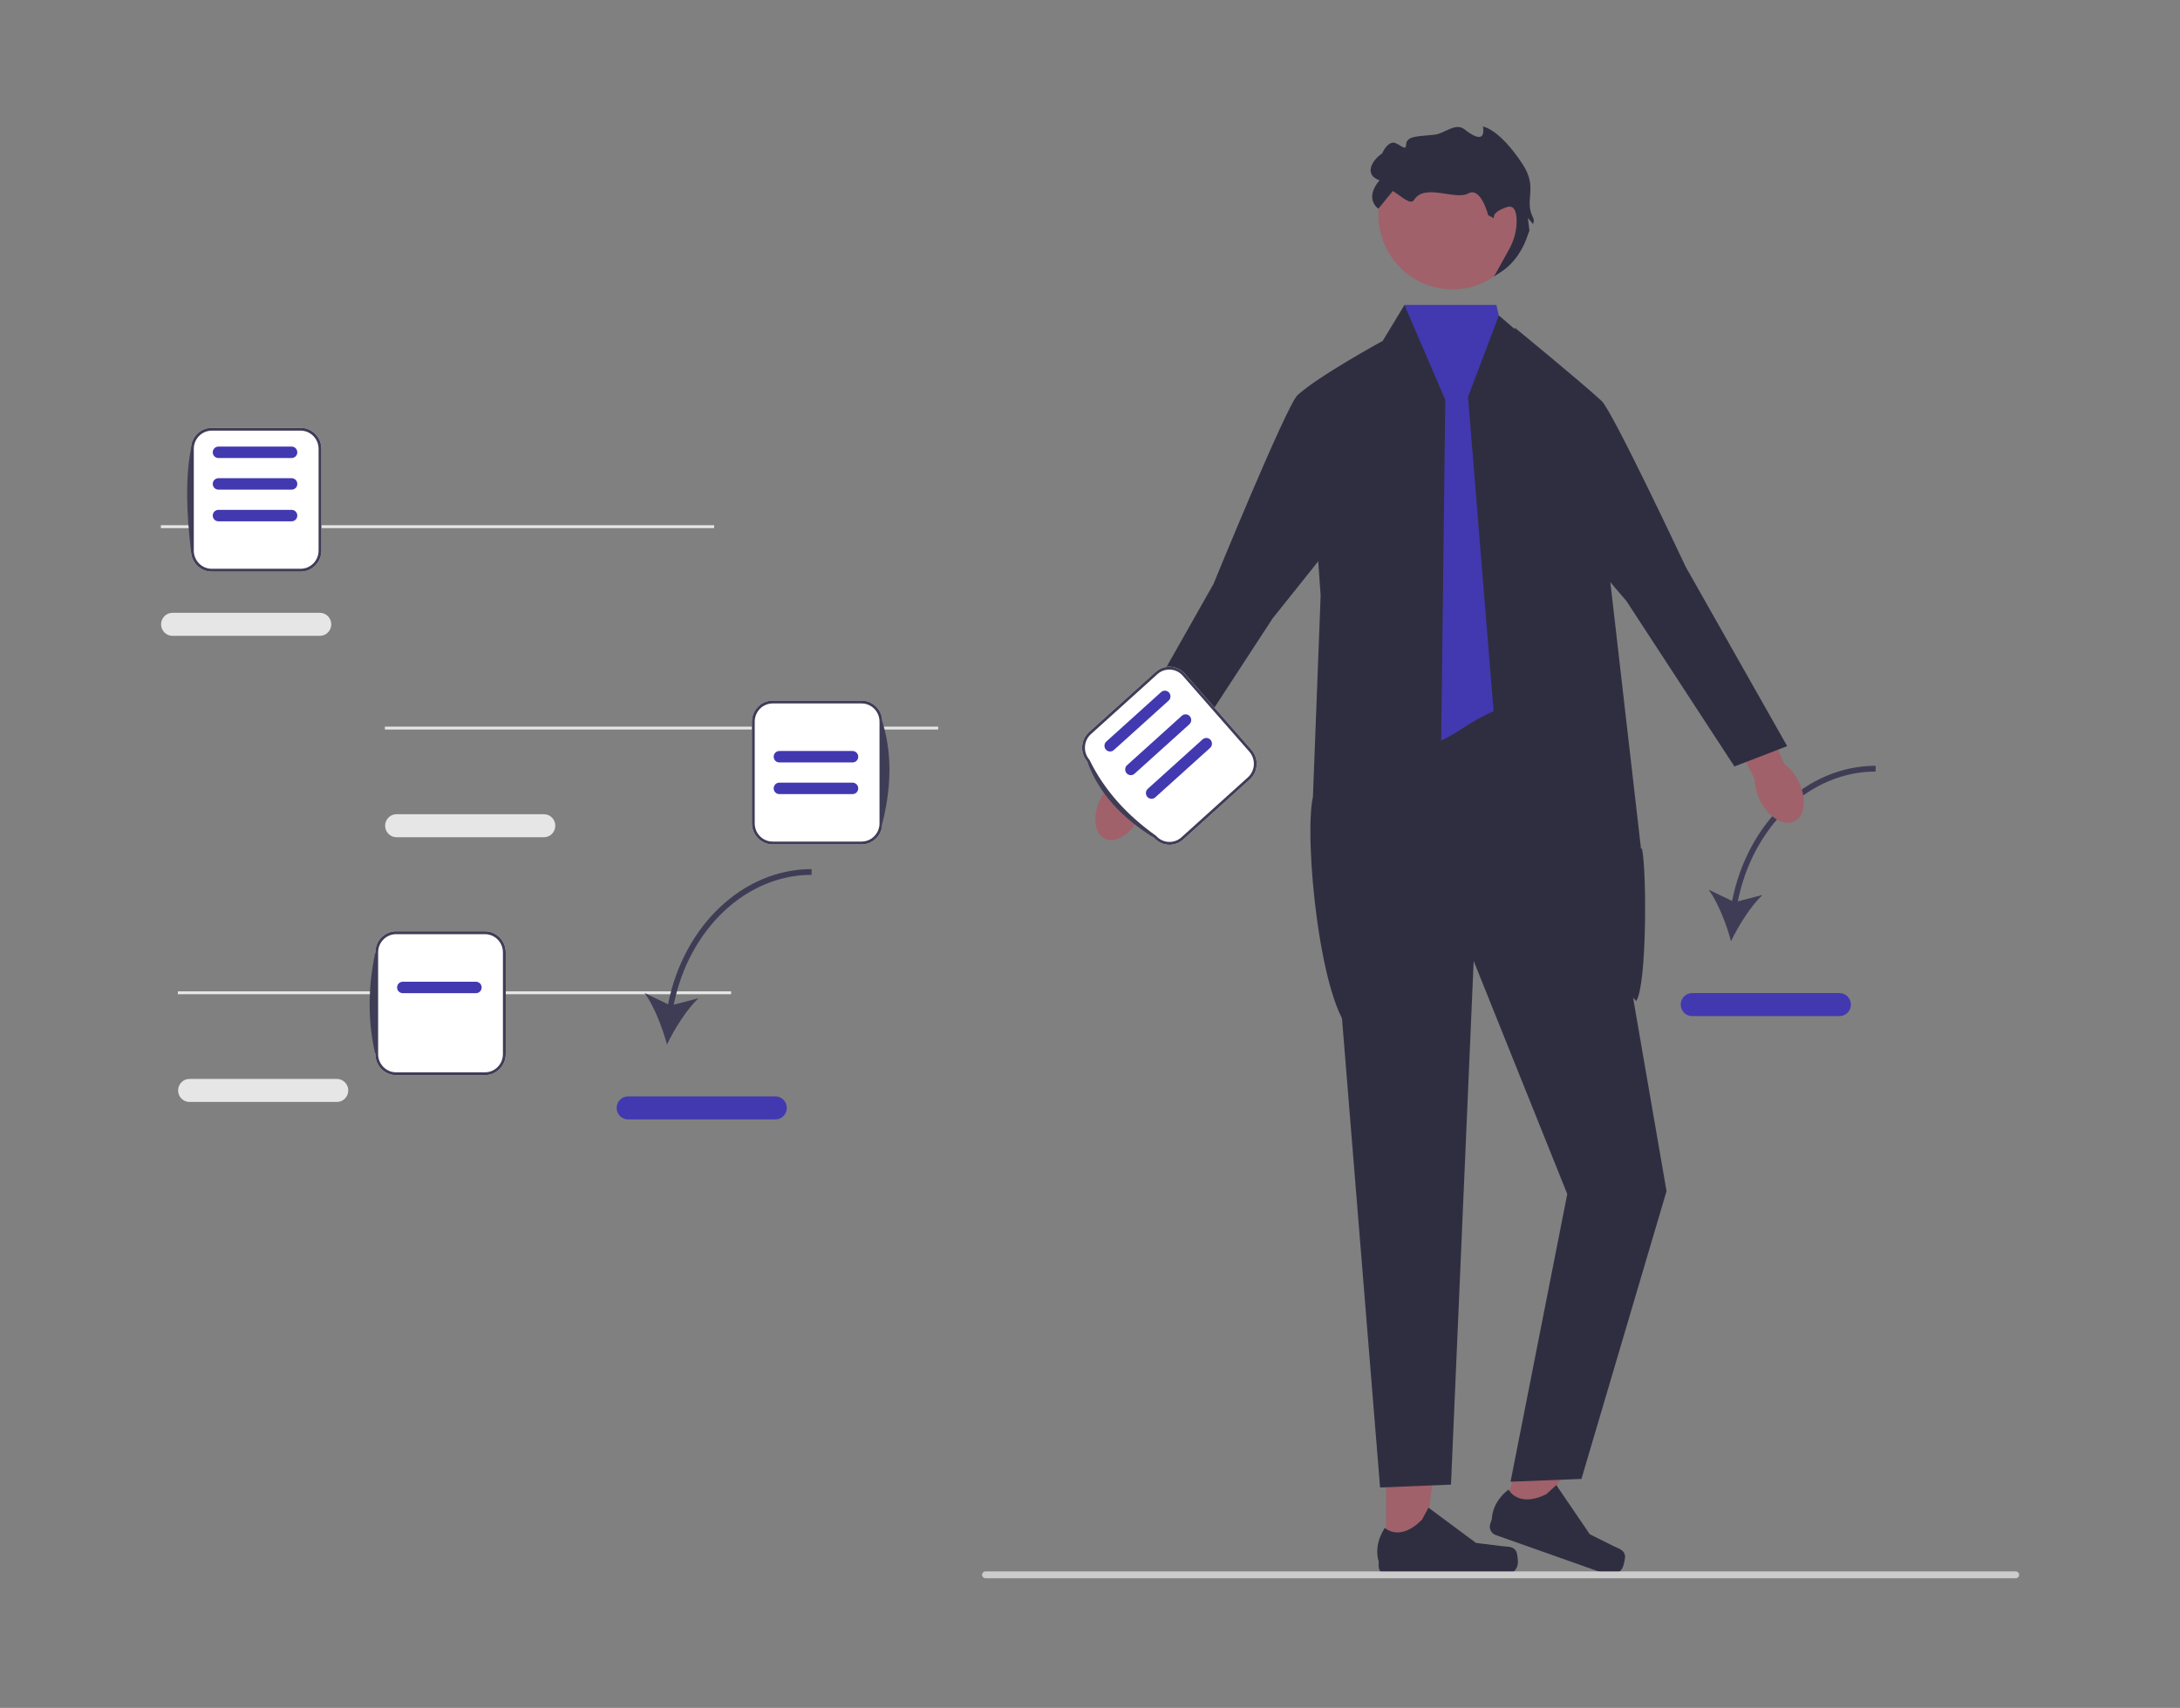 <svg width="462" height="362" viewBox="0 0 462 362" fill="none" xmlns="http://www.w3.org/2000/svg">
<rect x="0" y="0" width="462" height="362" fill="#808080" stroke="none"/>
<g clip-path="url(#clip0_19227_53191)">
<path d="M293.736 328.958L301.784 328.957L305.612 297.461L293.735 297.462L293.736 328.958Z" fill="#A0616A"/>
<path d="M321.308 328.775C321.559 329.203 321.691 330.586 321.691 331.084C321.691 332.614 320.468 333.855 318.96 333.855H294.037C293.008 333.855 292.174 333.008 292.174 331.964V330.911C292.174 330.911 290.941 327.747 293.48 323.847C293.48 323.847 296.634 326.901 301.348 322.118L302.738 319.562L312.801 327.03L318.378 327.726C319.599 327.879 320.681 327.703 321.308 328.775Z" fill="#2F2E41"/>
<path d="M318.281 320.647L325.88 323.335L339.714 294.873L328.499 290.906L318.281 320.647Z" fill="#A0616A"/>
<path d="M344.376 329.676C344.473 330.164 344.15 331.513 343.988 331.984C343.491 333.429 341.934 334.192 340.51 333.688L316.977 325.362C316.005 325.019 315.492 323.941 315.831 322.955L316.173 321.961C316.173 321.961 316.035 318.561 319.697 315.726C319.697 315.726 321.685 319.664 327.689 316.722L329.83 314.773L336.909 325.186L341.949 327.707C343.052 328.258 344.131 328.454 344.376 329.676Z" fill="#2F2E41"/>
<path d="M67.796 134.77H36.542C35.217 134.77 34.138 133.675 34.138 132.33C34.138 130.985 35.217 129.891 36.542 129.891H67.796C69.122 129.891 70.201 130.985 70.201 132.33C70.201 133.675 69.122 134.77 67.796 134.77Z" fill="#E6E6E6"/>
<path d="M151.341 111.328H34.089V111.938H151.341V111.328Z" fill="#E6E6E6"/>
<path d="M115.279 177.457H84.025C82.699 177.457 81.62 176.363 81.62 175.018C81.62 173.672 82.699 172.578 84.025 172.578H115.279C116.604 172.578 117.683 173.672 117.683 175.018C117.683 176.363 116.604 177.457 115.279 177.457Z" fill="#E6E6E6"/>
<path d="M198.824 154.016H81.572V154.625H198.824V154.016Z" fill="#E6E6E6"/>
<path d="M71.403 233.566H40.148C38.823 233.566 37.744 232.472 37.744 231.127C37.744 229.782 38.823 228.688 40.148 228.688H71.403C72.728 228.688 73.807 229.782 73.807 231.127C73.807 232.472 72.728 233.566 71.403 233.566Z" fill="#E6E6E6"/>
<path d="M154.948 210.125H37.696V210.735H154.948V210.125Z" fill="#E6E6E6"/>
<path d="M141.578 212.86L136.631 210.482C138.66 213.355 140.408 217.842 141.344 221.412C142.929 218.087 145.483 214.017 148.012 211.586L142.784 212.951C146.005 196.931 158.122 185.431 171.997 185.431V184.211C157.504 184.211 144.867 196.193 141.578 212.86Z" fill="#3F3D56"/>
<path d="M164.344 237.27H133.09C131.765 237.27 130.686 236.175 130.686 234.83C130.686 233.485 131.765 232.391 133.09 232.391H164.344C165.67 232.391 166.749 233.485 166.749 234.83C166.749 236.175 165.67 237.27 164.344 237.27Z" fill="#4239B0"/>
<path d="M367.079 190.961L362.133 188.584C364.162 191.457 365.91 195.944 366.846 199.514C368.43 196.188 370.985 192.119 373.514 189.688L368.286 191.053C371.507 175.033 383.624 163.532 397.499 163.532V162.312C383.006 162.312 370.369 174.295 367.079 190.961Z" fill="#3F3D56"/>
<path d="M389.846 215.371H358.592C357.267 215.371 356.188 214.277 356.188 212.932C356.188 211.587 357.267 210.492 358.592 210.492H389.846C391.172 210.492 392.251 211.587 392.251 212.932C392.251 214.277 391.172 215.371 389.846 215.371Z" fill="#4239B0"/>
<path d="M332.746 144.523L279.253 152.452L292.476 315.285L307.502 314.675L312.31 203.68L332.145 253.079L320.124 314.065L335.15 313.469L353.181 252.469L341.16 182.945L332.746 144.523Z" fill="#2F2E41"/>
<path d="M317.119 64.633H297.649L281.852 153.645C281.852 153.645 291.257 166.734 309.898 154.41C328.539 142.085 337.147 152.425 337.147 152.425L317.119 64.633Z" fill="#4239B0"/>
<path d="M286.66 218.9L305.098 184.775L306.3 84.758L297.649 64.633L292.476 73.171L276.849 82.991L279.878 126.236L278.803 154.326L278.245 168.891C276.297 177.621 279.761 213.323 286.66 218.9Z" fill="#2F2E41"/>
<path d="M317.649 66.859L336.653 83.233L347.772 179.895L347.966 179.868C348.986 183.927 349.059 208.691 346.763 212.173L319.222 183.86L311.108 84.147L317.649 66.859Z" fill="#2F2E41"/>
<path d="M381.112 165.511C382.922 169.067 382.582 172.897 380.352 174.066C378.122 175.235 374.846 173.3 373.036 169.744C372.243 168.188 371.863 166.579 371.873 165.163L364.388 149.998L371.477 146.586L378.103 161.898C379.246 162.709 380.319 163.955 381.112 165.511Z" fill="#A0616A"/>
<path d="M321 69.43C321 69.43 335.088 80.971 339.435 84.995C341.745 87.133 357.235 120.127 357.235 120.127L378.75 158.147L367.567 162.457L344.689 127.401L324.932 104.276L321 69.43Z" fill="#2F2E41"/>
<path d="M233.292 169.175C231.481 172.731 231.822 176.562 234.052 177.73C236.282 178.899 239.557 176.964 241.368 173.408C242.16 171.852 242.54 170.243 242.53 168.827L250.015 153.662L242.927 150.25L236.301 165.562C235.157 166.373 234.084 167.619 233.292 169.175Z" fill="#A0616A"/>
<path d="M293.014 72.258C293.014 72.258 279.315 79.748 274.968 83.772C272.659 85.911 257.168 123.784 257.168 123.784L235.653 161.803L246.837 166.114L269.714 131.058L285.264 111.592L293.014 72.258Z" fill="#2F2E41"/>
<path d="M307.815 61.346C316.484 61.346 323.512 54.215 323.512 45.419C323.512 36.623 316.484 29.492 307.815 29.492C299.146 29.492 292.119 36.623 292.119 45.419C292.119 54.215 299.146 61.346 307.815 61.346Z" fill="#A0616A"/>
<path d="M314.255 26.82C314.255 26.82 315.378 31.377 310.326 27.39C308.483 25.936 306.127 28.277 304.151 28.529C300.706 28.969 297.975 28.636 297.975 30.808C297.975 32.196 296.159 30.083 295.169 30.238C293.721 30.464 292.923 32.516 292.923 32.516C290.731 33.932 288.993 37.073 292.362 38.213C288.993 42.2 292.116 44.232 292.116 44.232L295.169 40.491C296.75 41.366 298.897 43.628 299.684 42.359C301.905 38.782 308.44 42.511 311.147 41.009C313.874 39.496 315.378 45.618 315.378 45.618L316.627 46.277C316.627 46.277 315.94 45.048 319.308 43.909C320.992 43.339 321.413 45.048 321.413 46.899C321.413 48.993 320.825 51.044 319.811 52.868L316.627 58.595L318.025 57.691C320.968 55.787 322.89 52.758 323.929 49.378C323.979 49.215 324.046 49.068 324.132 48.941L323.799 46.187L324.898 47.496C325.067 47.006 325.111 46.548 324.922 46.187C322.898 42.323 326.044 39.921 322.676 34.795C317.684 27.197 314.255 26.82 314.255 26.82Z" fill="#2F2E41"/>
<path d="M208.127 333.796C208.127 334.199 208.446 334.522 208.843 334.522H427.195C427.592 334.522 427.911 334.199 427.911 333.796C427.911 333.394 427.592 333.07 427.195 333.07H208.843C208.446 333.07 208.127 333.394 208.127 333.796Z" fill="#CCCCCC"/>
<path d="M182.594 178.985H163.744C161.318 178.985 159.345 176.983 159.345 174.522V152.956C159.345 150.494 161.318 148.492 163.744 148.492H182.594C185.02 148.492 186.993 150.494 186.993 152.956V174.522C186.993 176.983 185.02 178.985 182.594 178.985Z" fill="white"/>
<path d="M182.594 178.985H163.744C161.318 178.985 159.345 176.983 159.345 174.522V152.956C159.345 150.494 161.318 148.492 163.744 148.492H182.594C185.02 148.492 186.993 150.494 186.993 152.956C189.105 159.741 188.891 166.971 186.993 174.522C186.993 176.983 185.02 178.985 182.594 178.985ZM163.744 149.102C161.65 149.102 159.946 150.831 159.946 152.956V174.522C159.946 176.647 161.65 178.375 163.744 178.375H182.594C184.688 178.375 186.392 176.647 186.392 174.522V152.956C186.392 150.831 184.688 149.102 182.594 149.102H163.744Z" fill="#3F3D56"/>
<path d="M180.689 161.604H165.158C164.499 161.604 163.963 161.06 163.963 160.392C163.963 159.724 164.499 159.18 165.158 159.18H180.689C181.348 159.18 181.884 159.724 181.884 160.392C181.884 161.06 181.348 161.604 180.689 161.604Z" fill="#4239B0"/>
<path d="M180.689 168.315H165.158C164.499 168.315 163.963 167.771 163.963 167.103C163.963 166.434 164.499 165.891 165.158 165.891H180.689C181.348 165.891 181.884 166.434 181.884 167.103C181.884 167.771 181.348 168.315 180.689 168.315Z" fill="#4239B0"/>
<path d="M63.718 121.165H44.868C42.442 121.165 40.469 119.163 40.469 116.701V95.135C40.469 92.674 42.442 90.672 44.868 90.672H63.718C66.143 90.672 68.117 92.674 68.117 95.135V116.701C68.117 119.163 66.143 121.165 63.718 121.165Z" fill="white"/>
<path d="M63.718 121.165H44.868C42.442 121.165 40.469 119.163 40.469 116.701C39.521 108.76 39.26 101.364 40.469 95.135C40.469 92.674 42.442 90.672 44.868 90.672H63.718C66.143 90.672 68.117 92.674 68.117 95.135V116.701C68.117 119.163 66.143 121.165 63.718 121.165ZM44.868 91.282C42.773 91.282 41.07 93.01 41.07 95.135V116.701C41.07 118.826 42.773 120.555 44.868 120.555H63.718C65.812 120.555 67.516 118.826 67.516 116.701V95.135C67.516 93.01 65.812 91.282 63.718 91.282H44.868Z" fill="#3F3D56"/>
<path d="M61.813 103.784H46.282C45.623 103.784 45.087 103.24 45.087 102.572C45.087 101.903 45.623 101.359 46.282 101.359H61.813C62.472 101.359 63.008 101.903 63.008 102.572C63.008 103.24 62.472 103.784 61.813 103.784Z" fill="#4239B0"/>
<path d="M61.813 110.495H46.282C45.623 110.495 45.087 109.951 45.087 109.283C45.087 108.614 45.623 108.07 46.282 108.07H61.813C62.472 108.07 63.008 108.614 63.008 109.283C63.008 109.951 62.472 110.495 61.813 110.495Z" fill="#4239B0"/>
<path d="M61.813 97.081H46.282C45.623 97.081 45.087 96.537 45.087 95.868C45.087 95.2 45.623 94.656 46.282 94.656H61.813C62.472 94.656 63.008 95.2 63.008 95.868C63.008 96.537 62.472 97.081 61.813 97.081Z" fill="#4239B0"/>
<path d="M264.857 165.226L250.77 177.935C248.957 179.571 246.172 179.405 244.56 177.566C238.705 172.847 233.902 167.529 230.436 161.45C228.825 159.61 228.988 156.784 230.801 155.148L244.887 142.438C246.7 140.803 249.486 140.969 251.097 142.808L265.221 158.924C266.833 160.763 266.669 163.59 264.857 165.226Z" fill="white"/>
<path d="M264.857 165.226L250.77 177.935C248.957 179.571 246.172 179.405 244.56 177.566C237.88 173.416 232.875 168.228 230.436 161.45C228.825 159.61 228.988 156.784 230.801 155.148L244.887 142.438C246.7 140.803 249.486 140.969 251.097 142.808L265.221 158.924C266.833 160.763 266.669 163.59 264.857 165.226ZM231.2 155.604C229.635 157.016 229.494 159.456 230.885 161.044C234.009 167.475 238.826 172.774 245.009 177.16C246.4 178.748 248.806 178.892 250.371 177.479L264.457 164.77C266.022 163.358 266.163 160.917 264.772 159.329L250.648 143.213C249.257 141.625 246.851 141.482 245.286 142.894L231.2 155.604Z" fill="#3F3D56"/>
<path d="M252.051 153.524L240.444 163.996C239.952 164.44 239.195 164.395 238.757 163.896C238.319 163.396 238.364 162.628 238.856 162.184L250.463 151.712C250.955 151.268 251.712 151.313 252.149 151.812C252.587 152.312 252.543 153.08 252.051 153.524Z" fill="#4239B0"/>
<path d="M256.444 158.532L244.837 169.004C244.345 169.448 243.588 169.403 243.15 168.903C242.713 168.404 242.757 167.636 243.249 167.192L254.856 156.72C255.348 156.276 256.105 156.321 256.543 156.82C256.981 157.32 256.936 158.088 256.444 158.532Z" fill="#4239B0"/>
<path d="M247.657 148.508L236.051 158.98C235.558 159.425 234.802 159.38 234.364 158.88C233.926 158.381 233.971 157.613 234.463 157.169L246.069 146.696C246.562 146.252 247.318 146.297 247.756 146.797C248.194 147.296 248.15 148.064 247.657 148.508Z" fill="#4239B0"/>
<path d="M102.785 227.891H83.935C81.51 227.891 79.536 225.889 79.536 223.428V201.862C79.536 199.401 81.51 197.398 83.935 197.398H102.785C105.211 197.398 107.184 199.401 107.184 201.862V223.428C107.184 225.889 105.211 227.891 102.785 227.891Z" fill="white"/>
<path d="M102.785 227.891H83.935C81.51 227.891 79.537 225.889 79.537 223.428C77.865 216.322 78.004 209.126 79.537 201.862C79.537 199.401 81.51 197.398 83.935 197.398H102.785C105.211 197.398 107.184 199.401 107.184 201.862V223.428C107.184 225.889 105.211 227.891 102.785 227.891ZM83.935 198.008C81.841 198.008 80.138 199.737 80.138 201.862V223.428C80.138 225.553 81.841 227.282 83.935 227.282H102.785C104.88 227.282 106.583 225.553 106.583 223.428V201.862C106.583 199.737 104.88 198.008 102.785 198.008H83.935Z" fill="#3F3D56"/>
<path d="M100.881 210.51H85.349C84.69 210.51 84.154 209.967 84.154 209.298C84.154 208.63 84.69 208.086 85.349 208.086H100.881C101.539 208.086 102.075 208.63 102.075 209.298C102.075 209.967 101.539 210.51 100.881 210.51Z" fill="#4239B0"/>
</g>
<defs>
<clipPath id="clip0_19227_53191">
<rect width="393.821" height="307.701" fill="white" transform="translate(34.089 26.82)"/>
</clipPath>
</defs>
</svg>
